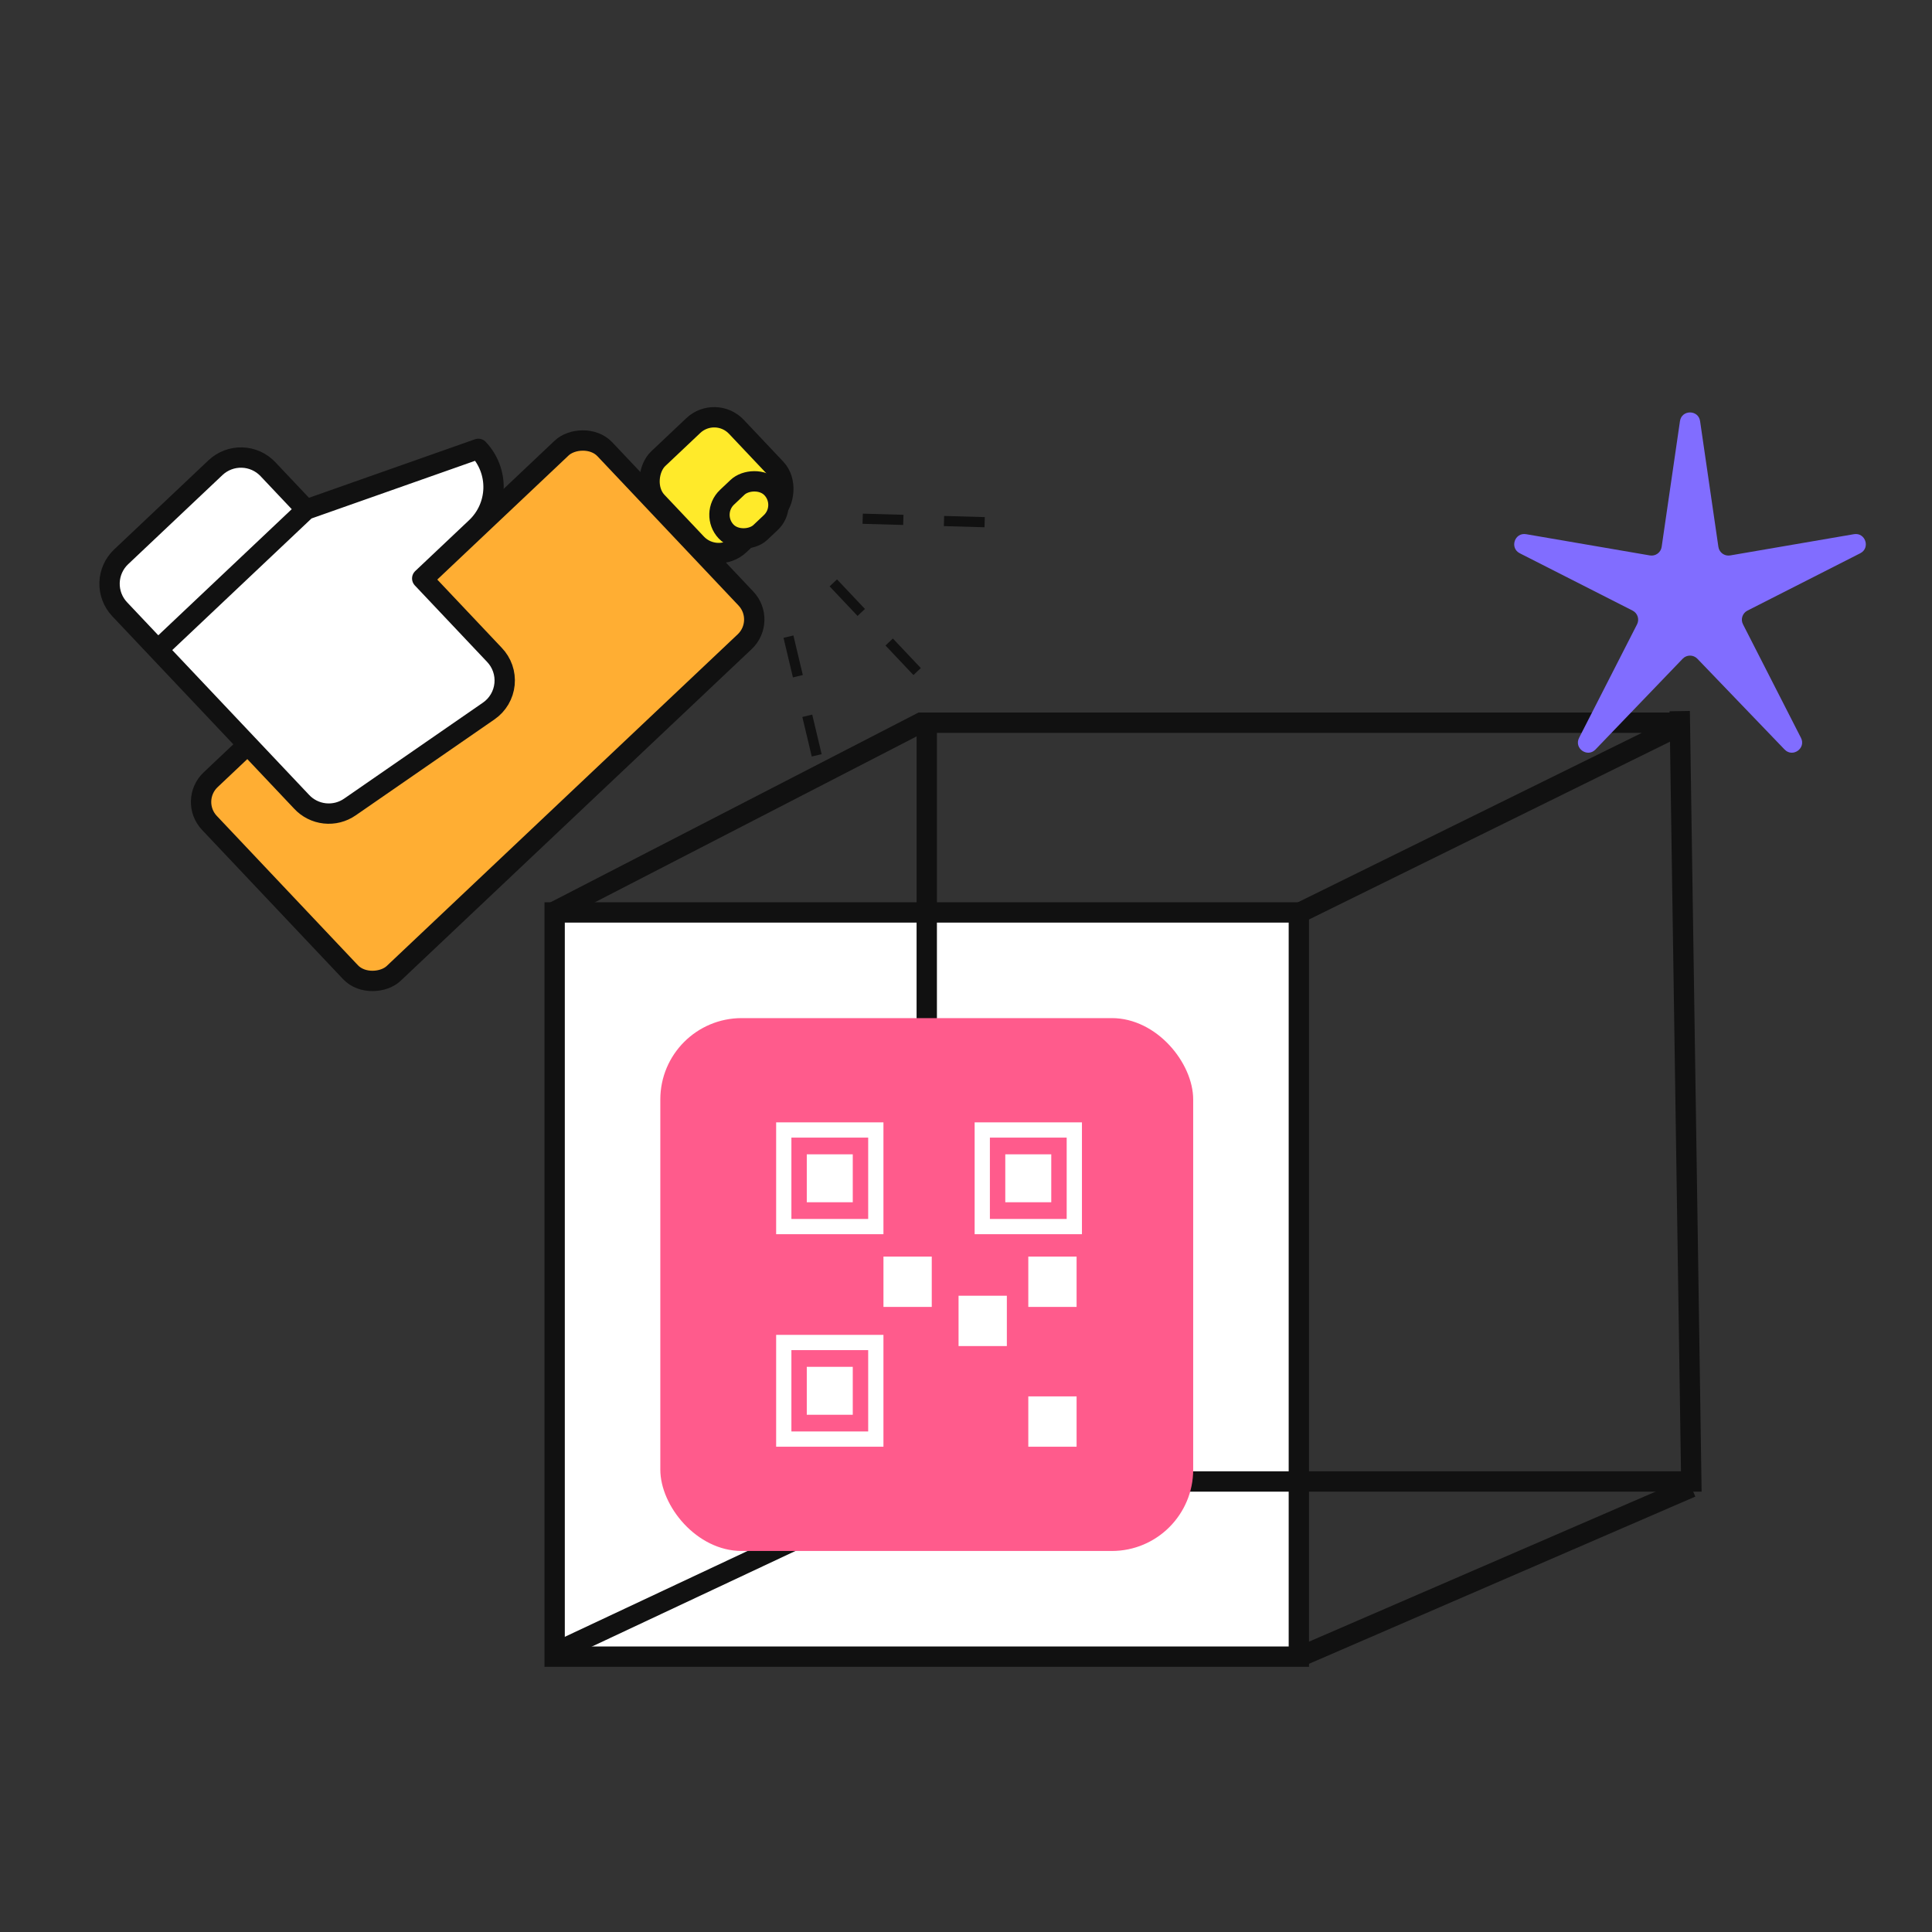 <svg xmlns="http://www.w3.org/2000/svg" width="190" height="190" viewBox="0 0 190 190" fill="none"><rect x="0" y="0" width="190" height="190" fill="#333333" stroke="none"/><rect x="54.545" y="89.732" width="73.189" height="73.189" fill="white" stroke="#111111" stroke-width="2"></rect><path d="M91.14 70.505V145.693H166.328L165.189 69.935" stroke="#111111" stroke-width="2"></path><path d="M127.595 89.871L165.759 71.074H90.571L54.115 89.871" stroke="#111111" stroke-width="2"></path><path d="M92.849 144.554L55.254 162.212" stroke="#111111" stroke-width="2"></path><path d="M128.165 162.781L166.328 146.263" stroke="#111111" stroke-width="2"></path><rect x="64.938" y="100.125" width="52.404" height="52.404" rx="8" fill="#FF5B8C"></rect><rect x="77.079" y="111.127" width="9.052" height="9.499" stroke="white" stroke-width="1.5"></rect><rect x="79.342" y="113.52" width="4.522" height="4.714" fill="white"></rect><rect x="86.883" y="123.577" width="4.749" height="4.95" fill="white"></rect><rect x="101.127" y="123.577" width="4.749" height="4.95" fill="white"></rect><rect x="101.127" y="137.326" width="4.749" height="4.95" fill="white"></rect><rect x="94.268" y="127.427" width="4.749" height="4.95" fill="white"></rect><rect x="77.079" y="132.026" width="9.052" height="9.499" stroke="white" stroke-width="1.5"></rect><rect x="79.342" y="134.419" width="4.522" height="4.714" fill="white"></rect><rect x="96.6" y="111.127" width="9.052" height="9.499" stroke="white" stroke-width="1.5"></rect><rect x="98.863" y="113.52" width="4.522" height="4.714" fill="white"></rect><path d="M165.214 41.416C165.38 40.275 167.027 40.275 167.193 41.416L168.993 53.782C169.074 54.338 169.598 54.718 170.152 54.623L182.321 52.534C183.451 52.34 183.965 53.891 182.943 54.411L171.849 60.05C171.356 60.301 171.16 60.904 171.412 61.396L177.113 72.562C177.636 73.587 176.298 74.539 175.501 73.709L166.924 64.782C166.531 64.372 165.876 64.372 165.482 64.782L156.905 73.709C156.108 74.539 154.77 73.587 155.294 72.562L160.995 61.396C161.246 60.904 161.05 60.301 160.557 60.05L149.463 54.411C148.441 53.891 148.955 52.34 150.086 52.534L162.255 54.623C162.809 54.718 163.332 54.338 163.413 53.782L165.214 41.416Z" fill="#816DFF"></path><rect x="70.555" y="55.631" width="11.645" height="10.735" rx="3" transform="rotate(-133.381 70.555 55.631)" fill="#FFEA2A" stroke="#111111" stroke-width="2"></rect><rect x="1.414" y="0.04" width="4.766" height="6.187" rx="2.383" transform="matrix(0.687 0.727 0.727 -0.687 68.768 49.535)" fill="#FFEA2A" stroke="#111111" stroke-width="2"></rect><path d="M84.839 51.014L97.698 51.378" stroke="#111111" stroke-dasharray="4 4"></path><path d="M81.951 57.322L90.787 66.672" stroke="#111111" stroke-dasharray="4 4"></path><path d="M77.54 62.61L80.517 75.125" stroke="#111111" stroke-dasharray="4 4"></path><rect x="-1.414" y="-0.04" width="26.199" height="53.489" rx="3" transform="matrix(-0.687 -0.727 -0.727 0.687 74.418 60.044)" fill="#FFAE33" stroke="#111111" stroke-width="2"></rect><path d="M41.523 56.886L46.825 51.877C47.879 50.88 48.494 49.506 48.535 48.055C48.576 46.605 48.04 45.198 47.043 44.143L30.105 50.114L15.527 63.891L29.654 78.841C30.251 79.487 31.061 79.896 31.936 79.991C32.81 80.087 33.69 79.864 34.412 79.362L48.069 69.919C48.503 69.618 48.867 69.226 49.135 68.77C49.402 68.314 49.568 67.805 49.619 67.279C49.671 66.753 49.608 66.222 49.434 65.723C49.26 65.224 48.98 64.768 48.612 64.388L41.523 56.886ZM15.527 63.891L11.769 59.915C11.105 59.212 10.747 58.274 10.774 57.307C10.802 56.34 11.212 55.424 11.915 54.76L21.192 45.992C21.895 45.328 22.833 44.97 23.8 44.998C24.767 45.025 25.684 45.435 26.348 46.138L30.105 50.114" fill="white"></path><path d="M30.105 50.114L47.043 44.143C48.04 45.198 48.576 46.605 48.535 48.055C48.494 49.506 47.879 50.88 46.825 51.877L41.523 56.886L48.612 64.388C48.98 64.768 49.26 65.224 49.434 65.723C49.608 66.222 49.671 66.753 49.619 67.279C49.568 67.805 49.402 68.314 49.135 68.77C48.867 69.226 48.503 69.618 48.069 69.919L34.412 79.362C33.69 79.864 32.81 80.087 31.936 79.991C31.061 79.896 30.251 79.487 29.654 78.841L15.527 63.891M30.105 50.114L15.527 63.891M30.105 50.114L26.348 46.138C25.684 45.435 24.767 45.025 23.8 44.998C22.833 44.97 21.895 45.328 21.192 45.992L11.915 54.76C11.212 55.424 10.802 56.34 10.774 57.307C10.747 58.274 11.105 59.212 11.769 59.915L15.527 63.891" stroke="#111111" stroke-width="2" stroke-linecap="round" stroke-linejoin="round"></path></svg>